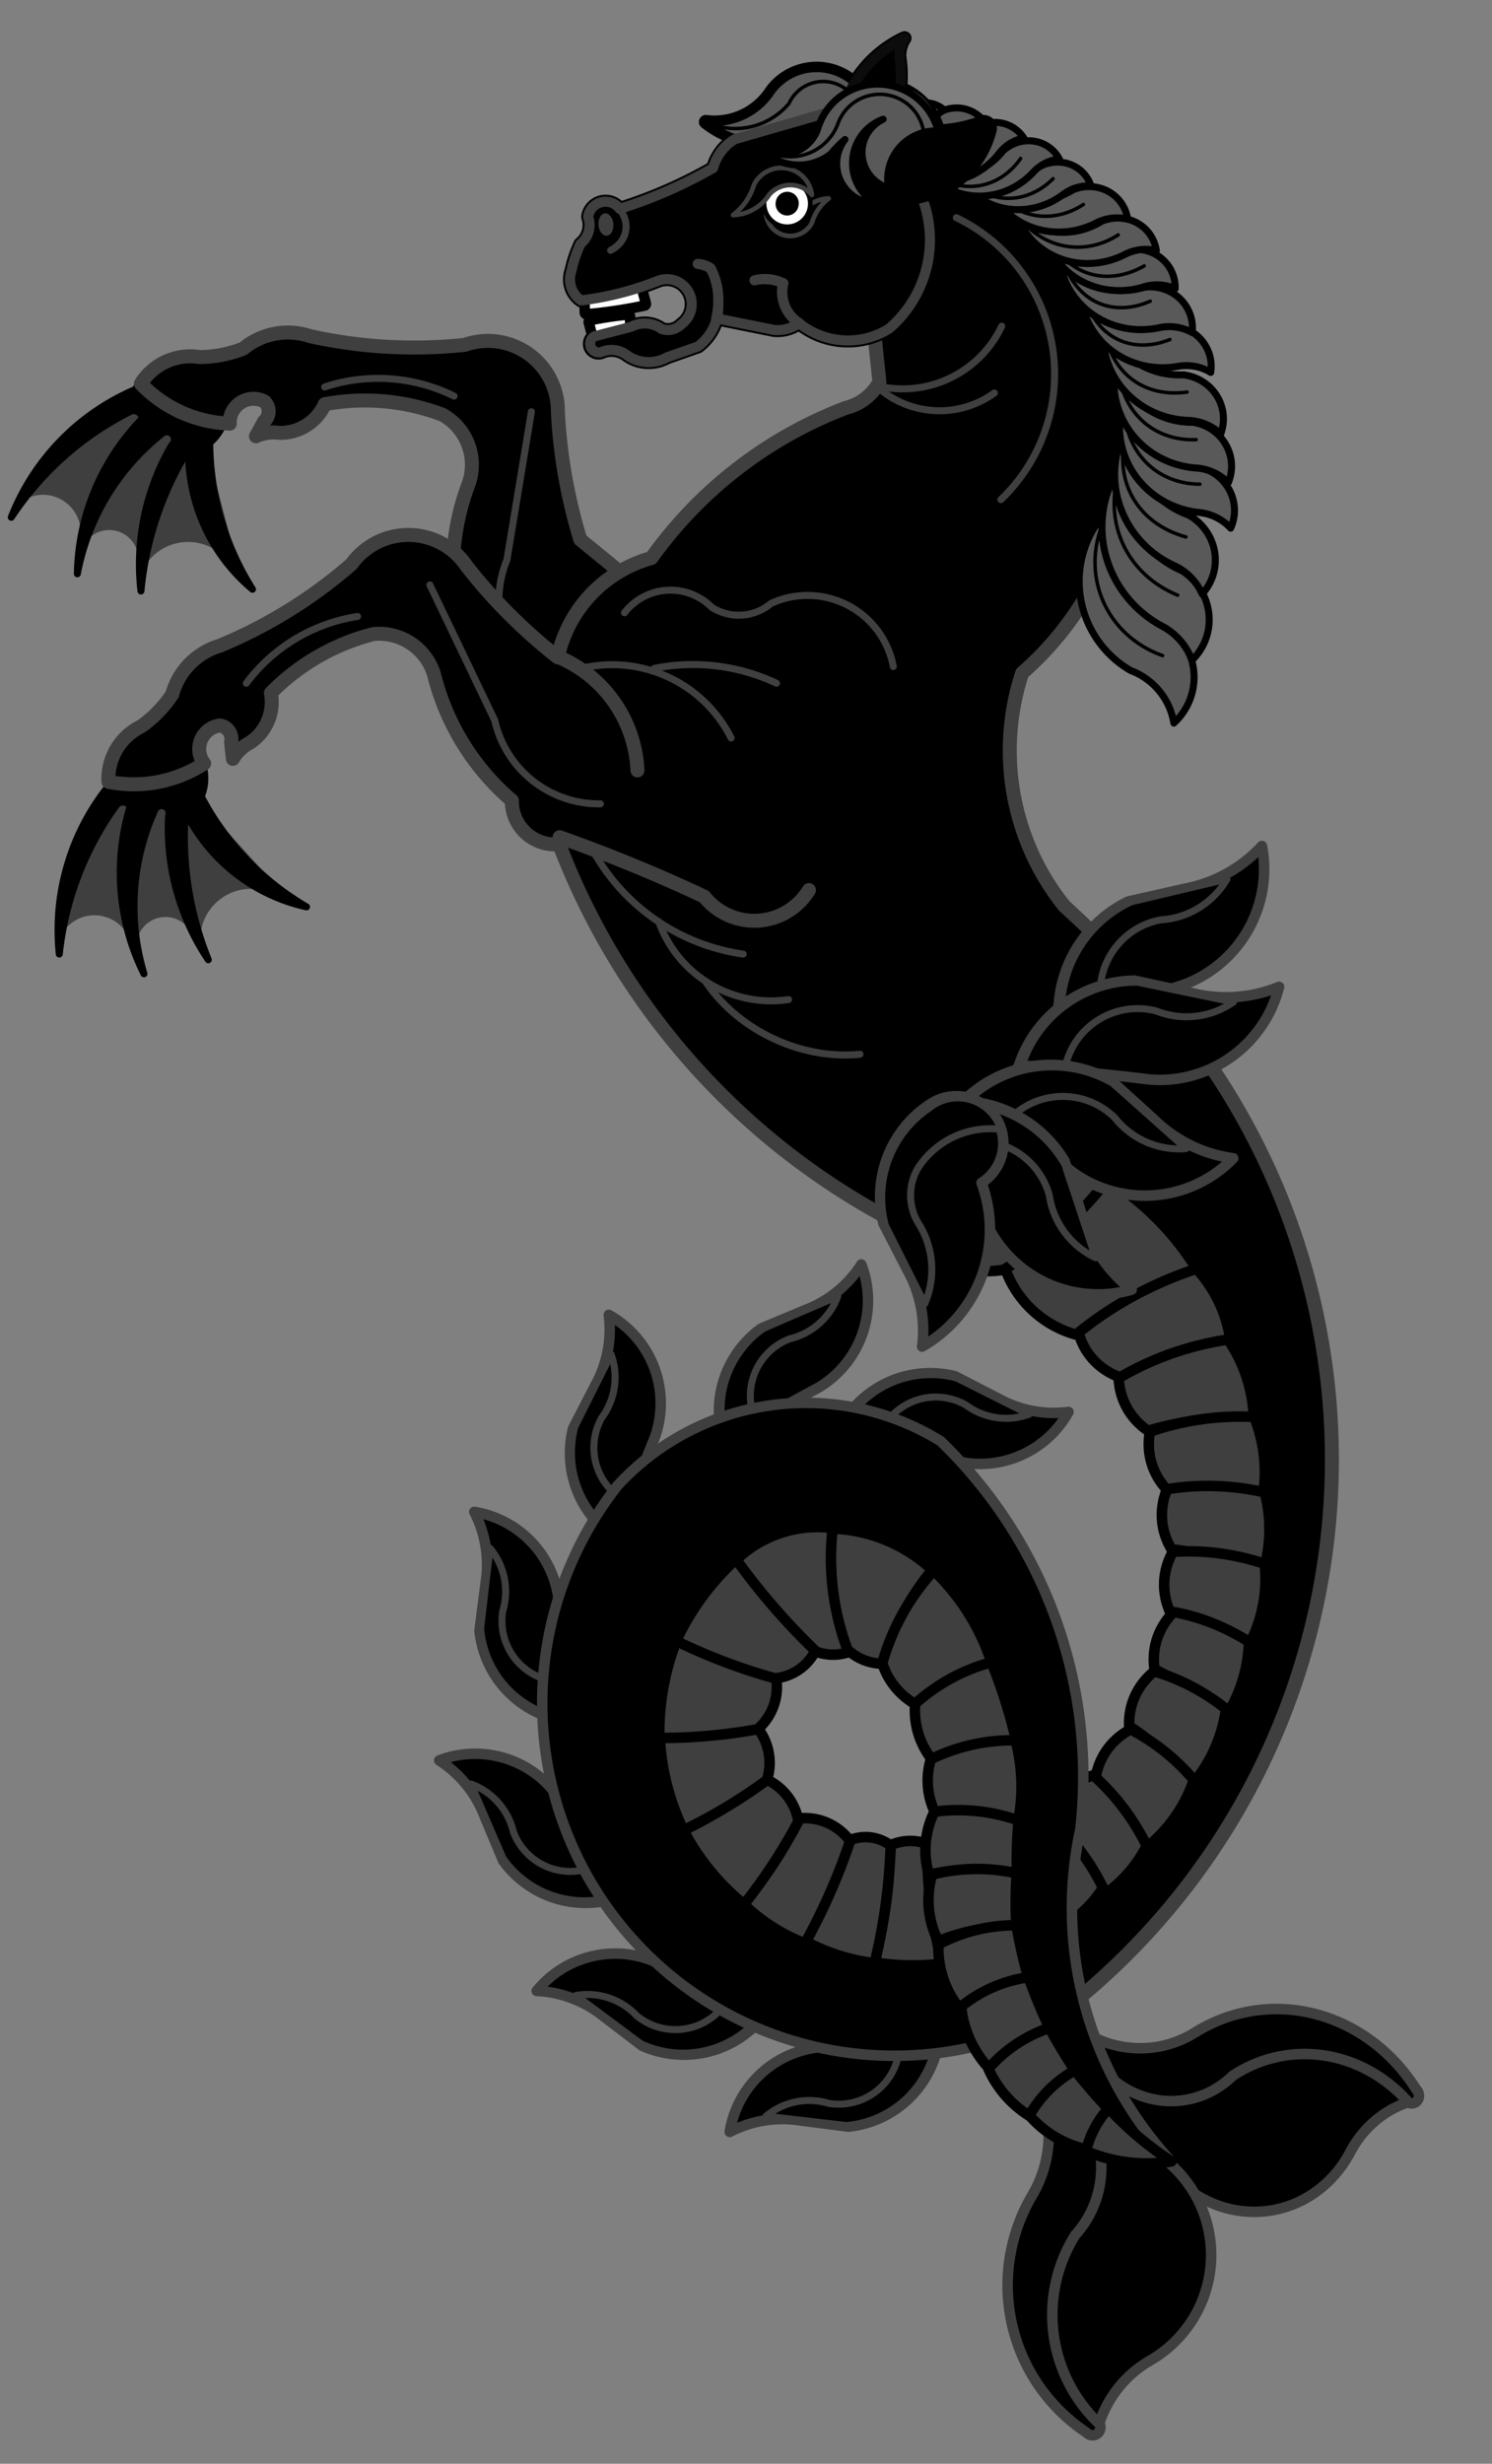 <?xml version="1.0" encoding="UTF-8" standalone="no"?>
<!DOCTYPE svg PUBLIC "-//W3C//DTD SVG 1.0//EN" "http://www.w3.org/TR/2001/REC-SVG-20010904/DTD/svg10.dtd">
<!-- Generated by Microsoft Visio 11.0, SVG Export, v1.0 Sea-Horse.svg Page-1 -->
<svg xmlns="http://www.w3.org/2000/svg" xmlns:xlink="http://www.w3.org/1999/xlink" xmlns:ev="http://www.w3.org/2001/xml-events"
		xmlns:v="http://schemas.microsoft.com/visio/2003/SVGExtensions/" width="4.446in" height="7.337in"
		viewBox="0 0 320.116 528.272" xml:space="preserve" color-interpolation-filters="sRGB" class="st20">
	<rect x="0" y="0" width="320.116" height="528.272" fill="#808080" stroke="none"/>
	<title>Sea-Horse</title>
	<v:documentProperties v:langID="1033" v:viewMarkup="false"/>

	<style type="text/css">
	<![CDATA[
		.st1 {fill:#3f3f3f;stroke:#3f3f3f;stroke-linecap:round;stroke-linejoin:round;stroke-width:1.5}
		.st2 {fill:#000000;stroke:#000000;stroke-linecap:round;stroke-linejoin:round;stroke-width:1.5}
		.st3 {fill:#000000;stroke:#3f3f3f;stroke-linecap:round;stroke-linejoin:round;stroke-width:3}
		.st4 {stroke:#3f3f3f;stroke-linecap:round;stroke-linejoin:round;stroke-width:1.5}
		.st5 {stroke:#3f3f3f;stroke-linecap:round;stroke-linejoin:round;stroke-width:3}
		.st6 {fill:#3f3f3f;stroke:#000000;stroke-linecap:round;stroke-linejoin:round;stroke-width:2.25}
		.st7 {fill:#000000;stroke:#3f3f3f;stroke-linecap:round;stroke-linejoin:round;stroke-width:2.25}
		.st8 {fill:#000000;stroke:#3f3f3f;stroke-linecap:round;stroke-linejoin:round;stroke-width:1.5}
		.st9 {fill:#595959;stroke:#000000;stroke-linecap:round;stroke-linejoin:round;stroke-width:1.5}
		.st10 {stroke:#000000;stroke-linecap:round;stroke-linejoin:round;stroke-width:0.75}
		.st11 {fill:#ffffff;stroke:#000000;stroke-linecap:round;stroke-linejoin:round;stroke-width:3}
		.st12 {fill:#000000;stroke:#0c0c0c;stroke-linecap:round;stroke-linejoin:round;stroke-width:2.16}
		.st13 {fill:#ffffff;stroke:#000000;stroke-linecap:round;stroke-linejoin:round;stroke-width:1.5}
		.st14 {fill:#000000;stroke:#3f3f3f;stroke-linecap:round;stroke-linejoin:round;stroke-width:2.16}
		.st15 {fill:#000000;stroke:#3f3f3f;stroke-linecap:round;stroke-linejoin:round;stroke-width:1}
		.st16 {fill:#ffffff;stroke:#000000;stroke-linecap:round;stroke-linejoin:round;stroke-width:1}
		.st17 {fill:#000000;stroke:none;stroke-linecap:round;stroke-linejoin:round;stroke-width:1}
		.st18 {fill:#3f3f3f;stroke:none;stroke-linecap:round;stroke-linejoin:round;stroke-width:2.16}
		.st19 {fill:#000000;stroke:#000000;stroke-linecap:butt;stroke-width:2.25}
		.st20 {fill:none;fill-rule:evenodd;font-size:12px;overflow:visible;stroke-linecap:square;stroke-miterlimit:3}
	]]>
	</style>

	<g v:mID="0" v:index="1" v:groupContext="foregroundPage">
		<title>Page-1</title>
		<v:pageProperties v:drawingScale="1" v:pageScale="1" v:drawingUnits="19" v:shadowOffsetX="9" v:shadowOffsetY="-9"/>
		<g id="group6-1" transform="translate(2.422,-6.093)" v:mID="6" v:groupContext="group">
			<title>Sea-Horse</title>
			<g id="group7-2" transform="translate(-93.437,595.73) rotate(-162.6)" v:mID="7" v:groupContext="group">
				<title>Sheet.7</title>
				<g id="shape8-3" v:mID="8" v:groupContext="shape" transform="translate(492.896,694.78) rotate(115)">
					<title>Sheet.8</title>
					<path d="M0 485.33 A8.867 8.867 0 0 1 2.23 501.13 A6.984 6.984 94.89 0 1 6.28 514.09 A11.626 11.626 71.52
								 0 1 20.06 528.27 L36.06 503.56 A14.014 14.014 -180 0 0 37.27 491.81 A71.665 71.665 -85.75 0
								 0 0 485.33 Z" class="st1"/>
				</g>
				<g id="shape9-5" v:mID="9" v:groupContext="shape" transform="translate(488.708,687.463) rotate(115)">
					<title>Sheet.9</title>
					<path d="M40.52 500.32 A10.093 10.093 -180 1 0 38.29 480.87 A49.395 49.395 -82.28 0 0 0 479.65 A66.349 66.349
								 92.16 0 1 34.24 483.3 A1.962 1.962 34.72 0 1 34.64 486.14 A48.726 48.726 -83.4 0 0 0.61 498.29
								 A50.184 50.184 0 0 1 34.84 491.4 A1.627 1.627 0 1 1 34.64 494.64 A50.539 50.539 -91.98 0 0
								 7.09 510.85 A69.972 69.972 88.03 0 1 36.46 497.89 A38.178 38.178 -93.27 0 0 23.5 528.27 A59.353
								 59.353 86.66 0 1 40.52 500.32 Z" class="st2"/>
				</g>
			</g>
			<g id="group10-7" transform="translate(147.654,678.672) rotate(170)" v:mID="10" v:groupContext="group">
				<title>Sheet.10</title>
				<g id="shape11-8" v:mID="11" v:groupContext="shape" transform="translate(492.896,694.78) rotate(115)">
					<title>Sheet.11</title>
					<path d="M0 485.33 A8.867 8.867 0 0 1 2.23 501.13 A6.984 6.984 94.89 0 1 6.28 514.09 A11.626 11.626 71.52
								 0 1 20.06 528.27 L36.06 503.56 A14.014 14.014 -180 0 0 37.27 491.81 A71.665 71.665 -85.75 0
								 0 0 485.33 Z" class="st1"/>
				</g>
				<g id="shape12-10" v:mID="12" v:groupContext="shape" transform="translate(488.708,687.463) rotate(115)">
					<title>Sheet.12</title>
					<path d="M40.52 500.32 A10.093 10.093 -180 1 0 38.29 480.87 A49.395 49.395 -82.28 0 0 0 479.65 A66.349 66.349
								 92.16 0 1 34.24 483.3 A1.962 1.962 34.72 0 1 34.64 486.14 A48.726 48.726 -83.4 0 0 0.61 498.29
								 A50.184 50.184 0 0 1 34.84 491.4 A1.627 1.627 0 1 1 34.64 494.64 A50.539 50.539 -91.98 0 0
								 7.09 510.85 A69.972 69.972 88.03 0 1 36.46 497.89 A38.178 38.178 -93.27 0 0 23.5 528.27 A59.353
								 59.353 86.66 0 1 40.52 500.32 Z" class="st2"/>
				</g>
			</g>
			<g id="group13-12" transform="translate(-41.363,-303.88) rotate(-10)" v:mID="13" v:groupContext="group">
				<title>Sheet.13</title>
				<g id="shape14-13" v:mID="14" v:groupContext="shape">
					<title>Sheet.14</title>
					<path d="M87.05 447.58 A114.047 114.047 0 0 1 87.05 419.88 A15.019 15.019 -180 0 0 69.89 402.16 A103.323 103.323
								 0 0 1 37.55 394.57 A15.033 15.033 -180 0 0 22.92 394.71 A26.071 26.071 0 0 1 13.36 394.85 A12.506
								 12.506 -86.69 0 0 0 398.29 A27.724 27.724 -180 0 0 17.3 410.04 A5.085 5.085 0 0 1 25.45 406.66
								 A2.918 2.918 0 0 1 24.61 410.88 L22.36 413.69 A9 9 0 0 1 27.42 413.83 A10.433 10.433
								 -180 0 0 38.11 409.47 A47.156 47.156 0 0 1 62.58 416.08 A12.298 12.298 0 0 1 65.67 431.41 A52.064
								 52.064 -180 0 0 58.36 462.35 A9.243 9.243 -180 0 0 58.92 476.13 A787.524 787.524 -180 0 0 72.84
								 504.84 A26.448 26.448 -180 1 0 117 482.34 L87.05 447.58 Z" class="st3"/>
				</g>
				<g id="group15-15" transform="translate(566.991,405.458) rotate(90)" v:mID="15" v:groupContext="group">
					<title>Sheet.15</title>
					<g id="shape16-16" v:mID="16" v:groupContext="shape" transform="translate(13.314,-28.512)">
						<title>Sheet.16</title>
						<path d="M0 514.03 L30.37 524.72 A22.943 22.943 -180 0 0 59.06 521.35" class="st4"/>
					</g>
					<g id="shape17-19" v:mID="17" v:groupContext="shape" transform="translate(516.972,628.734) rotate(104.036)">
						<title>Sheet.17</title>
						<path d="M0 525.54 A36.77 36.77 -180 0 0 27.83 525.54" class="st4"/>
					</g>
				</g>
			</g>
			<g id="shape18-22" v:mID="18" v:groupContext="shape" transform="translate(20.83,-86.667)">
				<title>Sheet.18</title>
				<path d="M228.93 311.15 A334.186 334.186 -0 0 0 205.08 287 A53.311 53.311 135 0 1 196.06 237.07 A67.217 67.217
							 -135 0 0 206.8 147.58 A51.07 51.07 -135 0 0 160.26 125.7 L165.43 174.63 A11.089 11.089 135 0 1
							 158.27 180.2 A91.1 91.1 -45 0 0 116.51 212.41 A28.294 28.294 -45 0 0 96.42 233.69 A114.047 114.047
							 135 0 1 76.83 214.1 A15.019 15.019 -45 0 0 52.17 213.71 A103.323 103.323 135 0 1 23.93 231.21 A15.033
							 15.033 -45 0 0 13.69 241.65 A26.071 26.071 135 0 1 7.03 248.51 A12.506 12.506 -130.2 0 0 0.02 260.39
							 A27.724 27.724 -135 0 0 20.55 256.46 A5.085 5.085 45 0 1 23.93 248.31 A2.918 2.918 45 0 1
							 26.32 251.89 L26.72 255.47 A9 9 45 0 1 30.39 251.99 A10.433 10.433 -135 0 0 34.87 241.35
							 A47.156 47.156 45 0 1 56.84 228.72 A12.298 12.298 45 0 1 69.87 237.37 A52.064 52.064 -135 0 0
							 86.58 264.42 A9.243 9.243 -135 0 0 96.72 273.77 A152.829 152.829 -97.92 0 0 194.95 365.47 A69.239
							 69.239 104.87 0 1 193.54 488.55 A19.871 19.871 -90.85 1 0 200.29 527.36 A149.977 149.977 -92.87 0
							 0 228.93 311.15 Z" class="st3"/>
			</g>
			<g id="group19-24" transform="translate(423.708,-221.216) rotate(45)" v:mID="19" v:groupContext="group">
				<title>Sheet.19</title>
				<g id="shape20-25" v:mID="20" v:groupContext="shape" transform="translate(348.216,-77.273) rotate(36.027)">
					<title>Sheet.20</title>
					<path d="M-0 528.27 A37.207 37.207 0 0 1 61.21 528.27" class="st4"/>
				</g>
				<g id="shape21-28" v:mID="21" v:groupContext="shape" transform="translate(50.72,-140.625)">
					<title>Sheet.21</title>
					<path d="M10.12 500.15 A23.537 23.537 0 0 1 -0 528.27 A20.04 20.04 -180 0 0 19.13 511.4" class="st4"/>
				</g>
				<g id="shape22-31" v:mID="22" v:groupContext="shape" transform="translate(46.962,-68.062)">
					<title>Sheet.22</title>
					<path d="M0.1 528.27 A12.473 12.473 0 0 1 12.48 514.21 A10.745 10.745 -180 0 0 20.91 504.65 A18.719 18.719
								 0 0 1 49.04 495.65" class="st4"/>
				</g>
				<g id="shape23-34" v:mID="23" v:groupContext="shape" transform="translate(405.383,861.941) rotate(141.911)">
					<title>Sheet.23</title>
					<path d="M0 526.15 A42.169 42.169 -180 0 0 26.44 526.15" class="st4"/>
				</g>
				<g id="shape24-37" v:mID="24" v:groupContext="shape" transform="translate(268.999,950.273) rotate(159.027)">
					<title>Sheet.24</title>
					<path d="M0 521.82 A28.551 28.551 -180 0 0 36.14 521.82" class="st4"/>
				</g>
				<g id="shape25-40" v:mID="25" v:groupContext="shape" transform="translate(13.314,-28.512)">
					<title>Sheet.25</title>
					<path d="M0 514.03 L30.37 524.72 A22.943 22.943 -180 0 0 59.06 521.35" class="st4"/>
				</g>
				<g id="shape26-43" v:mID="26" v:groupContext="shape" transform="translate(516.972,628.734) rotate(104.036)">
					<title>Sheet.26</title>
					<path d="M0 525.54 A36.77 36.77 -180 0 0 27.83 525.54" class="st4"/>
				</g>
				<g id="shape27-46" v:mID="27" v:groupContext="shape" transform="translate(-20.657,-12.996) rotate(-10.981)">
					<title>Sheet.27</title>
					<path d="M0 523.86 A43.952 43.952 -180 0 0 38.39 523.86" class="st4"/>
				</g>
				<g id="shape28-49" v:mID="28" v:groupContext="shape" transform="translate(-27.62,-5.023) rotate(-14.036)">
					<title>Sheet.28</title>
					<path d="M0 522.46 A25.57 25.57 -180 0 0 32.47 522.46" class="st4"/>
				</g>
				<g id="shape29-52" v:mID="29" v:groupContext="shape" transform="translate(-61.153,11.023) rotate(-19.683)">
					<title>Sheet.29</title>
					<path d="M0 523.36 A30.437 24.231 -180 0 0 36.74 523.36" class="st4"/>
				</g>
				<g id="shape30-55" v:mID="30" v:groupContext="shape" transform="translate(132.666,-43.592) rotate(9.728)">
					<title>Sheet.30</title>
					<path d="M-0 528.27 A27.826 27.826 0 0 1 29.96 528.27" class="st5"/>
				</g>
				<g id="shape31-58" v:mID="31" v:groupContext="shape" transform="translate(71.251,-24.188)">
					<title>Sheet.31</title>
					<path d="M-0 528.27 A338.598 338.598 0 0 1 30.94 515.33 A13.725 13.725 -180 0 0 45.84 498.46" class="st5"/>
				</g>
			</g>
			<g id="group32-61" transform="translate(193.304,-107.549)" v:mID="32" v:groupContext="group">
				<title>Sheet.32</title>
				<g id="shape33-62" v:mID="33" v:groupContext="shape" transform="translate(449.915,80.13) rotate(55)">
					<title>Sheet.33</title>
					<path d="M1.33 498.14 A45.748 44.411 -96.81 0 0 3.67 527.47 A23.822 23.125 -105.15 0 0 23.76 523.29 A67.314
								 65.346 -74.98 0 0 27.22 493.84 A64.205 62.261 -92.17 0 0 1.33 498.14 Z" class="st6"/>
				</g>
				<g id="shape34-64" v:mID="34" v:groupContext="shape" transform="translate(-68.272,-107.077) rotate(-11.6)">
					<title>Sheet.34</title>
					<path d="M-0 517.02 A24.09 18.035 -24.09 0 0 6.88 528.27 A60.279 45.129 169.21 0 1 31.55 525.58 A50.398
								 37.732 -9.93 0 0 27.55 508.69 A62.446 46.752 -6.59 0 0 -0 517.02 Z" class="st6"/>
				</g>
				<g id="shape35-66" v:mID="35" v:groupContext="shape" transform="translate(45.186,-107.867) rotate(0.1)">
					<title>Sheet.35</title>
					<path d="M0 517.02 A22.564 17.712 -31.73 0 0 6.33 528.27 A55.673 44.946 164.98 0 1 29.02 525.58 A47.84 38.669
								 -19.81 0 0 23.45 508.69 A53.669 43.547 -10.61 0 0 -0 517.02 Z" class="st6"/>
				</g>
				<g id="shape36-68" v:mID="36" v:groupContext="shape" transform="translate(167.288,-83.131) rotate(13)">
					<title>Sheet.36</title>
					<path d="M0 517.02 A22.564 17.712 -31.73 0 0 6.33 528.27 A50.169 40.502 165.53 0 1 26.8 526.05 A48.631 39.309
								 -19.93 0 0 21.1 508.89 A48.771 39.573 -12.14 0 0 0 517.02 Z" class="st6"/>
				</g>
				<g id="shape37-70" v:mID="37" v:groupContext="shape" transform="translate(273.156,-35.612) rotate(25)">
					<title>Sheet.37</title>
					<path d="M-0 517.02 A22.564 17.712 -31.73 0 0 6.33 528.27 A49.21 39.728 162.58 0 1 26.27 525.06 A47.686
								 38.545 -24.76 0 0 19.29 508.76 A45.246 36.713 -14.24 0 0 0 517.02 Z" class="st6"/>
				</g>
				<g id="shape38-72" v:mID="38" v:groupContext="shape" transform="translate(329.887,7.922) rotate(32)">
					<title>Sheet.38</title>
					<path d="M-0 517.02 A22.564 17.712 -31.73 0 0 6.33 528.27 A44.901 36.249 160.59 0 1 24.41 524.71 A46.149
								 37.303 -23.19 0 0 18.09 508.76 A42.881 34.794 -15.6 0 0 0 517.02 Z" class="st6"/>
				</g>
				<g id="shape39-74" v:mID="39" v:groupContext="shape" transform="translate(440.317,113.335) rotate(48)">
					<title>Sheet.39</title>
					<path d="M0 517.02 A22.564 17.712 -31.73 0 0 6.33 528.27 A44.901 36.249 160.59 0 1 24.41 524.71 A47.783
								 38.623 -31.41 0 0 15.57 509.3 A37.473 30.405 -17.43 0 0 0 517.02 Z" class="st6"/>
				</g>
				<g id="shape40-76" v:mID="40" v:groupContext="shape" transform="translate(470.201,168.11) rotate(54)">
					<title>Sheet.40</title>
					<path d="M-0 517.02 A22.564 17.712 -31.73 0 0 6.33 528.27 A44.901 36.249 160.59 0 1 24.41 524.71 A47.783
								 38.623 -31.41 0 0 15.57 509.3 A37.473 30.405 -17.43 0 0 0 517.02 Z" class="st6"/>
				</g>
				<g id="shape41-78" v:mID="41" v:groupContext="shape" transform="translate(515.42,265.937) rotate(65)">
					<title>Sheet.41</title>
					<path d="M0 517.02 A22.564 17.712 -31.73 0 0 6.33 528.27 A44.901 36.249 160.59 0 1 24.41 524.71 A47.783
								 38.623 -31.41 0 0 15.57 509.3 A37.473 30.405 -17.43 0 0 0 517.02 Z" class="st6"/>
				</g>
				<g id="shape42-80" v:mID="42" v:groupContext="shape" transform="translate(538.23,360.474) rotate(75)">
					<title>Sheet.42</title>
					<path d="M0 517.02 A22.564 17.712 -31.73 0 0 6.33 528.27 A49.4 39.881 158.9 0 1 26.09 523.77 A43.88 35.468
								 -32.97 0 0 17.6 509.84 A40.98 33.251 -13.24 0 0 0 517.02 Z" class="st6"/>
				</g>
				<g id="shape43-82" v:mID="43" v:groupContext="shape" transform="translate(528.854,369.474) rotate(75)">
					<title>Sheet.43</title>
					<path d="M0 517.02 A22.564 17.712 -31.73 0 0 6.33 528.27 A44.983 36.316 156.56 0 1 24.14 523.44 A40.59 32.809
								 -27.3 0 0 17.6 509.84 A40.98 33.251 -13.24 0 0 0 517.02 Z" class="st6"/>
				</g>
				<g id="shape44-84" v:mID="44" v:groupContext="shape" transform="translate(263.561,-77.404) rotate(30)">
					<title>Sheet.44</title>
					<path d="M8.32 493.33 A54.571 52.976 -78.9 0 0 0.2 527.47 A23.822 23.125 -105.15 0 0 20.3 523.29 A70.886
								 68.814 -63.1 0 0 30.24 493.68 A53.652 52.027 -81.79 0 0 8.32 493.33 Z" class="st6"/>
				</g>
			</g>
			<g id="group45-86" transform="translate(609.524,239.85) rotate(85)" v:mID="45" v:groupContext="group">
				<title>Sheet.45</title>
				<g id="group46-87" v:mID="46" v:groupContext="group">
					<title>Sheet.46</title>
					<g id="group47-88" transform="translate(-242.083,11.657) rotate(-30)" v:mID="47" v:groupContext="group">
						<title>Sheet.47</title>
						<g id="shape48-89" v:mID="48" v:groupContext="shape" transform="translate(511.365,618.998) rotate(105)">
							<title>Sheet.48</title>
							<path d="M40.76 502.67 A21.855 21.855 178.52 0 1 24.91 522.73 L14.59 523.22 A24.705 24.705 -176.96
										 0 0 0 528.27 A21.722 21.722 15.93 0 1 17.87 506.57 A372.582 372.582 -3.82 0 0 40.76 502.67
										 Z" class="st7"/>
						</g>
						<g id="shape49-91" v:mID="49" v:groupContext="shape" transform="translate(514.049,627.061) rotate(105)">
							<title>Sheet.49</title>
							<path d="M-0 528.27 A14.51 14.51 0 0 1 12.76 523.23 A13.069 13.069 -180 0 0 25.7 509.8 A305.066
										 305.066 0 0 1 33.09 508.12 A21.3 21.3 0 0 1 17.3 527.26 L0 528.27 Z" class="st8"/>
						</g>
					</g>
					<g id="group50-93" transform="translate(-447.528,319.778) rotate(-70)" v:mID="50" v:groupContext="group">
						<title>Sheet.50</title>
						<g id="shape51-94" v:mID="51" v:groupContext="shape" transform="translate(511.365,618.998) rotate(105)">
							<title>Sheet.51</title>
							<path d="M40.76 502.67 A21.855 21.855 179.37 0 1 24.91 522.73 L14.59 523.22 A24.705 24.705 -178.69
										 0 0 0 528.27 A21.722 21.722 7.46 0 1 17.87 506.57 A372.582 372.582 -1.64 0 0 40.76 502.67
										 Z" class="st7"/>
						</g>
						<g id="shape52-96" v:mID="52" v:groupContext="shape" transform="translate(514.049,627.061) rotate(105)">
							<title>Sheet.52</title>
							<path d="M0 528.27 A14.51 14.51 0 0 1 12.76 523.23 A13.069 13.069 -180 0 0 25.7 509.8 A305.066
										 305.066 0 0 1 33.09 508.12 A21.3 21.3 0 0 1 17.3 527.26 L0 528.27 Z" class="st8"/>
						</g>
					</g>
					<g id="group53-98" transform="translate(-436.668,517.228) rotate(-90)" v:mID="53" v:groupContext="group">
						<title>Sheet.53</title>
						<g id="shape54-99" v:mID="54" v:groupContext="shape" transform="translate(511.365,618.998) rotate(105)">
							<title>Sheet.54</title>
							<path d="M40.76 502.67 A21.855 21.855 179.51 0 1 24.91 522.73 L14.59 523.22 A24.705 24.705 -178.98
										 0 0 0 528.27 A21.722 21.722 5.85 0 1 17.87 506.57 A372.582 372.582 -1.28 0 0 40.76 502.67
										 Z" class="st7"/>
						</g>
						<g id="shape55-101" v:mID="55" v:groupContext="shape" transform="translate(514.049,627.061) rotate(105)">
							<title>Sheet.55</title>
							<path d="M-0 528.27 A14.51 14.51 0 0 1 12.76 523.23 A13.069 13.069 -180 0 0 25.7 509.8 A305.066
										 305.066 0 0 1 33.09 508.12 A21.3 21.3 0 0 1 17.3 527.26 L0 528.27 Z" class="st8"/>
						</g>
					</g>
					<g id="group56-103" transform="translate(-319.083,770.355) rotate(-120)" v:mID="56" v:groupContext="group">
						<title>Sheet.56</title>
						<g id="shape57-104" v:mID="57" v:groupContext="shape" transform="translate(511.365,618.998) rotate(105)">
							<title>Sheet.57</title>
							<path d="M40.76 502.67 A21.855 21.855 179.26 0 1 24.91 522.73 L14.59 523.22 A24.705 24.705 -178.48
										 0 0 0 528.27 A21.722 21.722 8.63 0 1 17.87 506.57 A372.582 372.582 -1.92 0 0 40.76 502.67
										 Z" class="st7"/>
						</g>
						<g id="shape58-106" v:mID="58" v:groupContext="shape" transform="translate(514.049,627.061) rotate(105)">
							<title>Sheet.58</title>
							<path d="M0 528.27 A14.51 14.51 0 0 1 12.76 523.23 A13.069 13.069 -180 0 0 25.7 509.8 A305.066
										 305.066 0 0 1 33.09 508.12 A21.3 21.3 0 0 1 17.3 527.26 L0 528.27 Z" class="st8"/>
						</g>
					</g>
					<g id="group59-108" transform="translate(-91.091,929.944) rotate(-150)" v:mID="59" v:groupContext="group">
						<title>Sheet.59</title>
						<g id="shape60-109" v:mID="60" v:groupContext="shape" transform="translate(511.365,618.998) rotate(105)">
							<title>Sheet.60</title>
							<path d="M40.76 502.67 A21.855 21.855 178.52 0 1 24.91 522.73 L14.59 523.22 A24.705 24.705 -176.96
										 0 0 0 528.27 A21.722 21.722 15.93 0 1 17.87 506.57 A372.582 372.582 -3.82 0 0 40.76 502.67
										 Z" class="st7"/>
						</g>
						<g id="shape61-111" v:mID="61" v:groupContext="shape" transform="translate(514.049,627.061) rotate(105)">
							<title>Sheet.61</title>
							<path d="M-0 528.27 A14.51 14.51 0 0 1 12.76 523.23 A13.069 13.069 -180 0 0 25.7 509.8 A305.066
										 305.066 0 0 1 33.09 508.12 A21.3 21.3 0 0 1 17.3 527.26 L0 528.27 Z" class="st8"/>
						</g>
					</g>
					<g id="group62-113" transform="translate(183.916,955.389) rotate(180)" v:mID="62" v:groupContext="group">
						<title>Sheet.62</title>
						<g id="shape63-114" v:mID="63" v:groupContext="shape" transform="translate(511.365,618.998) rotate(105)">
							<title>Sheet.63</title>
							<path d="M40.76 502.67 A21.855 21.855 178.52 0 1 24.91 522.73 L14.59 523.22 A24.705 24.705 -176.96
										 0 0 0 528.27 A21.722 21.722 15.93 0 1 17.87 506.57 A372.582 372.582 -3.82 0 0 40.76 502.67
										 Z" class="st7"/>
						</g>
						<g id="shape64-116" v:mID="64" v:groupContext="shape" transform="translate(514.049,627.061) rotate(105)">
							<title>Sheet.64</title>
							<path d="M-0 528.27 A14.51 14.51 0 0 1 12.76 523.23 A13.069 13.069 -180 0 0 25.7 509.8 A305.066
										 305.066 0 0 1 33.09 508.12 A21.3 21.3 0 0 1 17.3 527.26 L0 528.27 Z" class="st8"/>
						</g>
					</g>
					<g id="group65-118" transform="translate(199.292,-66.319) rotate(20)" v:mID="65" v:groupContext="group">
						<title>Sheet.65</title>
						<g id="shape66-119" v:mID="66" v:groupContext="shape" transform="translate(511.365,618.998) rotate(105)">
							<title>Sheet.66</title>
							<path d="M40.76 502.67 A21.855 21.855 178.52 0 1 24.91 522.73 L14.59 523.22 A24.705 24.705 -176.96
										 0 0 0 528.27 A21.722 21.722 15.93 0 1 17.87 506.57 A372.582 372.582 -3.82 0 0 40.76 502.67
										 Z" class="st7"/>
						</g>
						<g id="shape67-121" v:mID="67" v:groupContext="shape" transform="translate(514.049,627.061) rotate(105)">
							<title>Sheet.67</title>
							<path d="M0 528.27 A14.51 14.51 0 0 1 12.76 523.23 A13.069 13.069 -180 0 0 25.7 509.8 A305.066
										 305.066 0 0 1 33.09 508.12 A21.3 21.3 0 0 1 17.3 527.26 L0 528.27 Z" class="st8"/>
						</g>
					</g>
				</g>
				<g id="group68-123" transform="translate(209.53,-112.142) rotate(-5) scale(-1,1)" v:mID="68" v:groupContext="group">
					<title>Whale Embowed.71</title>
					<g id="group69-124" transform="translate(40.853,-25.379)" v:mID="69" v:groupContext="group">
						<title>Sheet.69</title>
						<g id="shape70-125" v:mID="70" v:groupContext="shape" transform="translate(-1.19904E-014,-3.883)">
							<title>Sheet.70</title>
							<path d="M14.13 519.73 A26.102 24.221 -180 0 1 9.38 479.61 A24.075 22.34 -180 0 0 17.89 464.33 A30.258
										 28.078 0 0 1 37.14 493.33 A49.576 46.003 -180 0 0 36.72 528.27 A121.255 112.517 0 0 1
										 14.13 519.73 Z" class="st7"/>
						</g>
						<g id="shape71-127" v:mID="71" v:groupContext="shape" transform="translate(17.335,0)">
							<title>Sheet.71</title>
							<path d="M28.01 528.27 A21.58 20.024 0 0 1 12.53 497.73 A32.203 29.882 -180 0 0 0.26 461.49 A1.704
										 1.581 0 0 1 2.77 459.42 A37.941 35.207 0 0 1 23.13 503.94 A25.656 23.807 -180 0 0 28.01
										 528.27 Z" class="st7"/>
						</g>
					</g>
					<g id="group72-129" transform="translate(-432.742,652.913) rotate(70) scale(1,-1)" v:mID="72"
							v:groupContext="group">
						<title>Sheet.72</title>
						<g id="shape73-130" v:mID="73" v:groupContext="shape" transform="translate(-1.19904E-014,-4.184)">
							<title>Sheet.73</title>
							<path d="M14.13 519.07 A26.102 26.102 178.26 0 1 9.38 475.83 A24.075 24.075 -180 0 0 17.89 459.37
										 A30.258 30.258 0 0 1 37.14 490.61 A49.576 49.576 -180 0 0 36.72 528.27 A121.255 121.255
										 0 0 1 14.13 519.07 Z" class="st7"/>
						</g>
						<g id="shape74-132" v:mID="74" v:groupContext="shape" transform="translate(17.335,0)">
							<title>Sheet.74</title>
							<path d="M28.01 528.27 A21.58 21.58 80.62 0 1 12.53 495.35 A32.203 32.203 -90.9 0 0 0.26 456.3
										 A1.704 1.704 0 0 1 2.77 454.07 A37.941 37.941 0 0 1 23.13 502.05 A25.656 25.656 -180
										 0 0 28.01 528.27 Z" class="st7"/>
						</g>
					</g>
				</g>
				<g id="group75-134" transform="translate(28.322,-22.805)" v:mID="75" v:groupContext="group">
					<title>Sheet.75</title>
					<g id="shape76-135" v:mID="76" v:groupContext="shape">
						<title>Sheet.76</title>
						<path d="M168.5 402.54 A79.895 79.895 119.28 0 1 96.45 415.33 A99.985 99.985 -180 0 0 10.88 437.95 A54.968
									 54.968 -180 0 0 14.32 507.79 A75.554 75.554 -86.84 0 0 140.71 441.15 A105.033 105.033 0 0
									 1 96.45 448.77 A25.772 25.772 0 0 1 69.4 482.21 A16.906 16.906 174.11 0 1 59.81 451.72 A38.425
									 38.425 179.12 0 1 97.44 448.77 A106.591 106.591 -180 0 0 150.06 436.97 A42.481 42.481 -175.61
									 0 0 168.5 402.54 Z" class="st7"/>
					</g>
					<g id="group77-137" transform="translate(26.849,-24.666)" v:mID="77" v:groupContext="group">
						<title>Sheet.77</title>
						<g id="shape78-138" v:mID="78" v:groupContext="shape" transform="translate(129.726,-83.483)">
							<title>Sheet.78</title>
							<path d="M0 522.62 A9.931 9.931 -180 0 0 8.67 528.27 A33.127 33.127 -180 0 0 12.48 510.2 A71.597
										 71.597 0 0 1 0 522.62 Z" class="st6"/>
						</g>
						<g id="shape79-140" v:mID="79" v:groupContext="shape" transform="translate(68.835,-41.557)">
							<title>Sheet.79</title>
							<path d="M1.01 514.5 A10.464 10.464 -92.49 0 0 0.65 522.62 A85.286 85.286 89.6 0 1 25.24 528.27 A50.898
										 50.898 -180 0 0 26.83 513.52 A88.195 88.195 90.13 0 1 1.01 514.5 Z" class="st6"/>
						</g>
						<g id="shape80-142" v:mID="80" v:groupContext="shape" transform="translate(244.841,-2.867) rotate(20)">
							<title>Sheet.80</title>
							<path d="M0.65 514.5 A8.976 8.976 -45 0 0 1.88 523.35 A79.472 79.472 0 0 1 24.87 528.27 A41.881
										 41.881 -173.31 0 0 25.92 511.31 A123.079 123.079 -135 0 0 0.65 514.5 Z" class="st6"/>
						</g>
						<g id="shape81-144" v:mID="81" v:groupContext="shape" transform="translate(362.34,66.964) rotate(35)">
							<title>Sheet.81</title>
							<path d="M1 515.02 A12.102 12.102 -89.07 0 0 2.34 527 A73.666 73.666 0 0 1 24.09 528.27 A39.087
										 39.087 -180 0 0 24.86 512.43 A130.918 130.918 -108.53 0 0 1 515.02 Z" class="st6"/>
						</g>
						<g id="shape82-146" v:mID="82" v:groupContext="shape" transform="translate(517.979,256.831) rotate(62)">
							<title>Sheet.82</title>
							<path d="M1 516.3 A12.102 12.102 -89.07 0 0 2.34 528.27 A68.915 68.915 86.74 0 1 22.72 528.11 A50.587
										 50.587 -87.31 0 0 20.49 507.71 A116.173 116.173 -135 0 0 1 516.3 Z" class="st6"/>
						</g>
						<g id="shape83-148" v:mID="83" v:groupContext="shape" transform="translate(569.443,498.754) rotate(89.3)">
							<title>Sheet.83</title>
							<path d="M1 516.3 A12.102 12.102 -89.81 0 0 2.34 528.27 A69.659 69.659 90.11 0 1 22.94 528.13 A51.701
										 51.701 -89 0 0 19.88 507.37 A113.916 113.916 -93.8 0 0 1 516.3 Z" class="st6"/>
						</g>
						<g id="shape84-150" v:mID="84" v:groupContext="shape" transform="translate(507.515,729.467) rotate(115.7)">
							<title>Sheet.84</title>
							<path d="M1.43 515.76 A12.007 12.007 -86.08 0 0 1.76 527.71 A76.575 76.575 91.48 0 1 24.41 528.27
										 A54.393 54.393 -90.46 0 0 20.5 506.55 A115.554 115.554 -93.59 0 0 1.43 515.76 Z"
									class="st6"/>
						</g>
						<g id="shape85-152" v:mID="85" v:groupContext="shape" transform="translate(364.143,896.259) rotate(140.1)">
							<title>Sheet.85</title>
							<path d="M2.5 515.42 A10.844 10.844 -76.23 0 0 0.66 526.05 A87.451 87.451 94.87 0 1 26.43 528.27
										 A55.315 55.315 -88 0 0 23.14 506.07 A123.631 123.631 -91.39 0 0 2.5 515.42 Z"
									class="st6"/>
						</g>
						<g id="shape86-154" v:mID="86" v:groupContext="shape" transform="translate(118.405,1002.27) rotate(170)">
							<title>Sheet.86</title>
							<path d="M1.9 517.35 A10.482 10.482 -77.59 0 0 0.09 524.77 A64.108 64.108 94.85 0 1 26.32 528.27
										 A25.199 25.199 -81.08 0 0 25.4 505.89 A142.653 142.653 -92.63 0 0 1.9 517.35 Z"
									class="st6"/>
						</g>
						<g id="shape87-156" v:mID="87" v:groupContext="shape" transform="translate(-182.417,958.776) rotate(-156)">
							<title>Sheet.87</title>
							<path d="M0.97 516.65 A11.216 11.216 -86.56 0 0 0.59 524.82 A55.078 55.078 95.59 0 1 23.06 528.27 A33.072
										 33.072 -74.39 0 0 24.47 505.19 A56.03 56.03 -92.61 0 0 0.97 516.65 Z" class="st6"/>
						</g>
						<g id="shape88-158" v:mID="88" v:groupContext="shape"
								transform="translate(-405.885,750.735) rotate(-121.8)">
							<title>Sheet.88</title>
							<path d="M0.87 513.86 A15.441 15.441 -93.17 0 0 1.27 525.11 A44.976 44.976 95.79 0 1 19.56 528.27
										 A47.824 47.824 -76.38 0 0 21.6 504.58 A48.684 48.684 -90.49 0 0 0.87 513.86 Z"
									class="st6"/>
						</g>
						<g id="shape89-160" v:mID="89" v:groupContext="shape" transform="translate(-467.291,563.362) rotate(-100)">
							<title>Sheet.89</title>
							<path d="M1.01 514.96 A16.957 16.957 -93.66 0 0 1.33 527.31 A45.026 45.026 87.44 0 1 19.89 528.27
										 A109.208 109.208 -76.46 0 0 19.11 510.59 A39.893 39.893 -77.76 0 0 1.01 514.96 Z"
									class="st6"/>
						</g>
						<g id="shape90-162" v:mID="90" v:groupContext="shape" transform="translate(-460.397,417.401) rotate(-84)">
							<title>Sheet.90</title>
							<path d="M0.6 514.96 A15.741 15.741 -97.41 0 0 1.7 526.37 A43.316 43.316 91.25 0 1 19.48 528.27 A38.483
										 38.483 -78.46 0 0 18.69 510.59 A39.893 39.893 -79.34 0 0 0.6 514.96 Z" class="st6"/>
						</g>
						<g id="shape91-164" v:mID="91" v:groupContext="shape" transform="translate(-444.351,384.517) rotate(-80.2)">
							<title>Sheet.91</title>
							<path d="M1.29 514.73 A18.583 18.583 -91.79 0 0 1.26 528.27 A45.721 45.721 80.32 0 1 20.05 526.52
										 A99.96 99.96 110.61 0 1 19.45 515.09 A38.916 38.916 -50.41 0 0 1.29 514.73 Z"
									class="st6"/>
						</g>
						<g id="shape92-166" v:mID="92" v:groupContext="shape" transform="translate(-436.829,446.598) rotate(-87)">
							<title>Sheet.92</title>
							<path d="M0.97 513.96 A19.666 19.666 -95.13 0 0 1.79 528.27 A41.294 41.294 77.17 0 1 18.65 525.79
										 A100.157 100.157 116.36 0 1 19.12 514.32 A38.916 38.916 -51.92 0 0 0.97 513.96 Z"
									class="st6"/>
						</g>
						<g id="shape93-168" v:mID="93" v:groupContext="shape" transform="translate(-414.483,562.627) rotate(-100)">
							<title>Sheet.93</title>
							<path d="M0.92 513.96 A19.666 18.664 -90 0 0 1.7 528.27 A41.294 39.191 90 0 1 17.7 525.79 A100.157
										 95.056 90 0 1 18.15 514.32 A38.916 36.933 -90 0 0 0.92 513.96 Z" class="st6"/>
						</g>
						<g id="shape94-170" v:mID="94" v:groupContext="shape" transform="translate(-377.75,643.983) rotate(-109.8)">
							<title>Sheet.94</title>
							<path d="M1.25 513.75 A19.94 17.312 -86.69 0 0 1.13 528.27 A43.393 37.674 90.44 0 1 16.54 525.78
										 A102.01 88.567 90.29 0 1 17.01 514.1 A38.916 33.787 -90 0 0 1.25 513.75 Z" class="st6"/>
						</g>
						<g id="shape95-172" v:mID="95" v:groupContext="shape" transform="translate(-325.802,721.402) rotate(-120)">
							<title>Sheet.95</title>
							<path d="M0.42 513.85 A19.975 17.343 -94.71 0 0 2.34 528.27 A37.72 32.749 84.63 0 1 15.44 524.76
										 A92.381 80.207 91.99 0 1 16.18 514.21 A38.916 33.787 -90 0 0 0.42 513.85 Z"
									class="st6"/>
						</g>
						<g id="shape96-174" v:mID="96" v:groupContext="shape" transform="translate(-233.684,820.047) rotate(-135)">
							<title>Sheet.96</title>
							<path d="M0.29 514.23 A19.532 16.958 -96.45 0 0 2.6 528.27 A27.409 23.797 87.92 0 1 12.25 526.27
										 A95.325 82.763 97.13 0 1 13.99 515.49 A33.943 29.47 -86.04 0 0 0.29 514.23 Z"
									class="st6"/>
						</g>
					</g>
				</g>
			</g>
			<g id="group97-176" transform="translate(119.869,-367.138)" v:mID="97" v:groupContext="group">
				<title>Sheet.97</title>
				<g id="group98-177" transform="translate(216.113,-8.885) rotate(23)" v:mID="98" v:groupContext="group">
					<title>Sheet.98</title>
					<g id="group99-178" transform="translate(97.888,0)" v:mID="99" v:groupContext="group">
						<title>Sheet.99</title>
						<g id="shape100-179" v:mID="100" v:groupContext="shape">
							<title>Sheet.100</title>
							<path d="M1.67 491.15 A22.66 22.66 -180 0 0 23.05 509.71 A13.322 13.322 98.57 0 1 32.33 528.27
										 A14.562 14.562 -180 0 0 19.39 521.52 A22.103 22.103 0 0 1 1.67 491.15 Z" class="st9"/>
						</g>
						<g id="shape101-181" v:mID="101" v:groupContext="shape"
								transform="translate(376.359,130.969) rotate(46.042)">
							<title>Sheet.101</title>
							<path d="M0 520.51 A22.15 23.648 -180 0 0 32.82 520.51" class="st10"/>
						</g>
					</g>
					<g id="group102-184" transform="translate(475.722,850.843) rotate(135)" v:mID="102" v:groupContext="group">
						<title>Sheet.102</title>
						<g id="shape103-185" v:mID="103" v:groupContext="shape"
								transform="translate(-330.908,890.128) rotate(-137)">
							<title>Sheet.103</title>
							<path d="M0.82 494.01 A21.429 20.912 -180 0 0 21.03 511.14 A12.598 12.294 0 0 1 29.81 528.27 A13.479
										 13.153 -179.85 0 0 20.92 523.71 A24.468 23.877 176.79 0 1 0.82 494.01 Z" class="st9"/>
						</g>
						<g id="shape104-187" v:mID="104" v:groupContext="shape"
								transform="translate(-514.499,558.112) rotate(-93.436)">
							<title>Sheet.104</title>
							<path d="M0 522.38 A24.275 28.988 180 0 0 29.34 522.38" class="st10"/>
						</g>
					</g>
					<g id="group105-190" transform="translate(495.19,818.956) rotate(131.5)" v:mID="105" v:groupContext="group">
						<title>Sheet.105</title>
						<g id="shape106-191" v:mID="106" v:groupContext="shape" transform="translate(-334.112,892.8) rotate(-137)">
							<title>Sheet.106</title>
							<path d="M0.73 497.75 A19.092 18.631 -180 0 0 18.74 513.01 A11.224 10.953 0 0 1 26.56 528.27 A12.008
										 11.719 -179.85 0 0 18.63 524.21 A21.799 21.273 176.79 0 1 0.73 497.75 Z" class="st9"/>
						</g>
						<g id="shape107-193" v:mID="107" v:groupContext="shape"
								transform="translate(-515.257,558.272) rotate(-93.436)">
							<title>Sheet.107</title>
							<path d="M-0 522.38 A21.627 28.988 180 0 0 26.14 522.38" class="st10"/>
						</g>
					</g>
					<g id="group108-196" transform="translate(583.184,670.938) rotate(112.8)" v:mID="108" v:groupContext="group">
						<title>Sheet.108</title>
						<g id="shape109-197" v:mID="109" v:groupContext="shape"
								transform="translate(-337.034,896.623) rotate(-137)">
							<title>Sheet.109</title>
							<path d="M0.64 501.62 A16.812 16.269 -180 0 0 16.5 514.94 A9.884 9.565 0 0 1 23.39 528.27 A10.575
										 10.233 -179.89 0 0 16.41 524.73 A19.196 18.576 177.61 0 1 0.64 501.62 Z" class="st9"/>
						</g>
						<g id="shape110-199" v:mID="110" v:groupContext="shape"
								transform="translate(-517.057,562.614) rotate(-93.876)">
							<title>Sheet.110</title>
							<path d="M0 524.01 A17.831 20.989 180 0 0 21.55 524.01" class="st10"/>
						</g>
					</g>
					<g id="group111-202" transform="translate(584.516,647.681) rotate(111)" v:mID="111" v:groupContext="group">
						<title>Sheet.111</title>
						<g id="shape112-203" v:mID="112" v:groupContext="shape"
								transform="translate(-337.034,896.623) rotate(-137)">
							<title>Sheet.112</title>
							<path d="M0.64 501.62 A16.812 16.269 -180 0 0 16.5 514.94 A9.884 9.565 0 0 1 23.39 528.27 A10.575
										 10.233 -179.89 0 0 16.41 524.73 A19.196 18.576 177.61 0 1 0.64 501.62 Z" class="st9"/>
						</g>
						<g id="shape113-205" v:mID="113" v:groupContext="shape"
								transform="translate(-516.96,562.607) rotate(-93.876)">
							<title>Sheet.113</title>
							<path d="M-0 523.91 A17.831 21.468 180 0 0 21.55 523.91" class="st10"/>
						</g>
					</g>
					<g id="group114-208" transform="translate(584.635,622.406) rotate(109)" v:mID="114" v:groupContext="group">
						<title>Sheet.114</title>
						<g id="shape115-209" v:mID="115" v:groupContext="shape"
								transform="translate(-337.034,896.623) rotate(-137)">
							<title>Sheet.115</title>
							<path d="M0.64 501.62 A16.812 16.269 -180 0 0 16.5 514.94 A9.884 9.565 0 0 1 23.39 528.27 A10.575
										 10.233 -179.89 0 0 16.41 524.73 A19.196 18.576 177.61 0 1 0.64 501.62 Z" class="st9"/>
						</g>
						<g id="shape116-211" v:mID="116" v:groupContext="shape"
								transform="translate(-515.549,569.426) rotate(-94.553)">
							<title>Sheet.116</title>
							<path d="M-0 523.26 A18.426 24.651 180 0 0 22.27 523.26" class="st10"/>
						</g>
					</g>
					<g id="group117-214" transform="translate(602.395,510.593) rotate(97)" v:mID="117" v:groupContext="group">
						<title>Sheet.117</title>
						<g id="shape118-215" v:mID="118" v:groupContext="shape"
								transform="translate(-338.033,898.733) rotate(-137)">
							<title>Sheet.118</title>
							<path d="M0.61 503.21 A15.947 15.299 -180 0 0 15.65 515.74 A9.376 8.994 0 0 1 22.19 528.27 A10.031
										 9.623 -179.91 0 0 15.57 524.94 A18.208 17.468 178.11 0 1 0.61 503.21 Z" class="st9"/>
						</g>
						<g id="shape119-217" v:mID="119" v:groupContext="shape"
								transform="translate(-515.19,577.071) rotate(-95.366)">
							<title>Sheet.119</title>
							<path d="M0 523.63 A16.404 22.823 180 0 0 19.83 523.63" class="st10"/>
						</g>
					</g>
					<g id="group120-220" transform="translate(597.006,487.006) rotate(95)" v:mID="120" v:groupContext="group">
						<title>Sheet.120</title>
						<g id="shape121-221" v:mID="121" v:groupContext="shape"
								transform="translate(-338.033,898.733) rotate(-137)">
							<title>Sheet.121</title>
							<path d="M0.61 503.21 A15.947 15.299 -180 0 0 15.65 515.74 A9.376 8.994 0 0 1 22.19 528.27 A10.031
										 9.623 -179.91 0 0 15.57 524.94 A18.208 17.468 178.11 0 1 0.61 503.21 Z" class="st9"/>
						</g>
						<g id="shape122-223" v:mID="122" v:groupContext="shape"
								transform="translate(-515.19,577.071) rotate(-95.366)">
							<title>Sheet.122</title>
							<path d="M0 523.63 A16.404 22.823 180 0 0 19.83 523.63" class="st10"/>
						</g>
					</g>
					<g id="group123-226" transform="translate(594.085,436.513) rotate(90)" v:mID="123" v:groupContext="group">
						<title>Sheet.123</title>
						<g id="shape124-227" v:mID="124" v:groupContext="shape" transform="translate(-338.97,900.714) rotate(-137)">
							<title>Sheet.124</title>
							<path d="M0.58 504.7 A15.136 14.387 -180 0 0 14.86 516.49 A8.898 8.459 0 0 1 21.06 528.27 A9.52
										 9.05 -179.93 0 0 14.77 525.14 A17.281 16.428 178.45 0 1 0.58 504.7 Z" class="st9"/>
						</g>
						<g id="shape125-229" v:mID="125" v:groupContext="shape"
								transform="translate(-514.11,584.173) rotate(-96.009)">
							<title>Sheet.125</title>
							<path d="M-0 523.24 A17.782 24.734 180 0 0 21.49 523.24" class="st10"/>
						</g>
					</g>
					<g id="group126-232" transform="translate(578.558,343.851) rotate(80)" v:mID="126" v:groupContext="group">
						<title>Sheet.126</title>
						<g id="shape127-233" v:mID="127" v:groupContext="shape" transform="translate(-338.97,900.714) rotate(-137)">
							<title>Sheet.127</title>
							<path d="M0.58 504.7 A15.136 14.387 -180 0 0 14.86 516.49 A8.898 8.459 0 0 1 21.06 528.27 A9.52
										 9.05 -179.93 0 0 14.77 525.14 A17.281 16.428 178.45 0 1 0.58 504.7 Z" class="st9"/>
						</g>
						<g id="shape128-235" v:mID="128" v:groupContext="shape"
								transform="translate(-516.077,574.84) rotate(-94.972)">
							<title>Sheet.128</title>
							<path d="M0 524.31 A17.16 19.499 180 0 0 20.74 524.31" class="st10"/>
						</g>
					</g>
					<g id="group129-238" transform="translate(570.252,340.05) rotate(80)" v:mID="129" v:groupContext="group">
						<title>Sheet.129</title>
						<g id="shape130-239" v:mID="130" v:groupContext="shape" transform="translate(-338.97,900.714) rotate(-137)">
							<title>Sheet.130</title>
							<path d="M0.58 504.7 A15.136 14.387 -180 0 0 14.86 516.49 A8.898 8.459 0 0 1 21.06 528.27 A9.52
										 9.05 -179.93 0 0 14.77 525.14 A17.281 16.428 178.45 0 1 0.58 504.7 Z" class="st9"/>
						</g>
						<g id="shape131-241" v:mID="131" v:groupContext="shape"
								transform="translate(-516.89,564.248) rotate(-93.811)">
							<title>Sheet.131</title>
							<path d="M0 524.31 A16.12 19.499 180 0 0 19.48 524.31" class="st10"/>
						</g>
					</g>
					<g id="group132-244" transform="translate(539.05,252.303) rotate(70)" v:mID="132" v:groupContext="group">
						<title>Sheet.132</title>
						<g id="shape133-245" v:mID="133" v:groupContext="shape"
								transform="translate(-340.725,901.859) rotate(-137)">
							<title>Sheet.133</title>
							<path d="M0.53 506.64 A13.889 13.203 -180 0 0 13.63 517.46 A8.166 7.762 0 0 1 19.32 528.27 A8.736
										 8.304 -179.93 0 0 13.56 525.39 A15.858 15.075 178.45 0 1 0.53 506.64 Z" class="st9"/>
						</g>
						<g id="shape134-247" v:mID="134" v:groupContext="shape"
								transform="translate(-517.004,569.73) rotate(-94.422)">
							<title>Sheet.134</title>
							<path d="M-0 524.31 A15.554 19.499 180 0 0 18.8 524.31" class="st10"/>
						</g>
					</g>
					<g id="group135-250" transform="translate(492.665,170.679) rotate(60)" v:mID="135" v:groupContext="group">
						<title>Sheet.135</title>
						<g id="shape136-251" v:mID="136" v:groupContext="shape"
								transform="translate(-340.725,901.859) rotate(-137)">
							<title>Sheet.136</title>
							<path d="M0.53 506.64 A13.889 13.203 -180 0 0 13.63 517.46 A8.166 7.762 0 0 1 19.32 528.27 A8.736
										 8.304 -179.93 0 0 13.56 525.39 A15.858 15.075 178.45 0 1 0.53 506.64 Z" class="st9"/>
						</g>
						<g id="shape137-253" v:mID="137" v:groupContext="shape"
								transform="translate(-517.004,569.73) rotate(-94.422)">
							<title>Sheet.137</title>
							<path d="M-0 524.31 A15.554 19.499 180 0 0 18.8 524.31" class="st10"/>
						</g>
					</g>
					<g id="group138-256" transform="translate(459.946,132.806) rotate(55)" v:mID="138" v:groupContext="group">
						<title>Sheet.138</title>
						<g id="shape139-257" v:mID="139" v:groupContext="shape"
								transform="translate(-340.725,901.859) rotate(-137)">
							<title>Sheet.139</title>
							<path d="M0.53 506.64 A13.889 13.203 -180 0 0 13.63 517.46 A8.166 7.762 0 0 1 19.32 528.27 A8.736
										 8.304 -179.93 0 0 13.56 525.39 A15.858 15.075 178.45 0 1 0.53 506.64 Z" class="st9"/>
						</g>
						<g id="shape140-259" v:mID="140" v:groupContext="shape"
								transform="translate(-517.004,569.73) rotate(-94.422)">
							<title>Sheet.140</title>
							<path d="M-0 524.31 A15.554 19.499 180 0 0 18.8 524.31" class="st10"/>
						</g>
					</g>
					<g id="group141-262" transform="translate(444.323,123.872) rotate(53.7)" v:mID="141" v:groupContext="group">
						<title>Sheet.141</title>
						<g id="shape142-263" v:mID="142" v:groupContext="shape"
								transform="translate(-340.725,901.859) rotate(-137)">
							<title>Sheet.142</title>
							<path d="M0.53 506.64 A13.889 13.203 -180 0 0 13.63 517.46 A8.166 7.762 0 0 1 19.32 528.27 A8.736
										 8.304 -179.93 0 0 13.56 525.39 A15.858 15.075 178.45 0 1 0.53 506.64 Z" class="st9"/>
						</g>
						<g id="shape143-265" v:mID="143" v:groupContext="shape"
								transform="translate(-517.004,569.73) rotate(-94.422)">
							<title>Sheet.143</title>
							<path d="M-0 524.31 A15.554 19.499 180 0 0 18.8 524.31" class="st10"/>
						</g>
					</g>
					<g id="group144-268" transform="translate(349.123,28.667) rotate(39)" v:mID="144" v:groupContext="group">
						<title>Sheet.144</title>
						<g id="shape145-269" v:mID="145" v:groupContext="shape"
								transform="translate(-342.848,905.662) rotate(-137)">
							<title>Sheet.145</title>
							<path d="M0.46 509.79 A12.124 11.279 -180 0 0 11.9 519.03 A7.128 6.631 0 0 1 16.87 528.27 A7.626
										 7.094 -179.95 0 0 11.83 525.81 A13.843 12.879 178.92 0 1 0.46 509.79 Z" class="st9"/>
						</g>
						<g id="shape146-271" v:mID="146" v:groupContext="shape"
								transform="translate(-519.086,561.167) rotate(-93.246)">
							<title>Sheet.146</title>
							<path d="M-0 525.5 A13.634 13.654 180 0 0 16.48 525.5" class="st10"/>
						</g>
					</g>
					<g id="group147-274" transform="translate(337.44,26.389) rotate(38.3)" v:mID="147" v:groupContext="group">
						<title>Sheet.147</title>
						<g id="shape148-275" v:mID="148" v:groupContext="shape"
								transform="translate(-342.848,905.662) rotate(-137)">
							<title>Sheet.148</title>
							<path d="M0.46 509.79 A12.124 11.279 -180 0 0 11.9 519.03 A7.128 6.631 0 0 1 16.87 528.27 A7.626
										 7.094 -179.95 0 0 11.83 525.81 A13.843 12.879 178.92 0 1 0.46 509.79 Z" class="st9"/>
						</g>
						<g id="shape149-277" v:mID="149" v:groupContext="shape"
								transform="translate(-519.086,561.167) rotate(-93.246)">
							<title>Sheet.149</title>
							<path d="M-0 525.5 A13.634 13.654 180 0 0 16.48 525.5" class="st10"/>
						</g>
					</g>
					<g id="group150-280" transform="translate(268.51,-12.763) rotate(30)" v:mID="150" v:groupContext="group">
						<title>Sheet.150</title>
						<g id="shape151-281" v:mID="151" v:groupContext="shape"
								transform="translate(-342.848,905.662) rotate(-137)">
							<title>Sheet.151</title>
							<path d="M0.46 509.79 A12.124 11.279 -180 0 0 11.9 519.03 A7.128 6.631 0 0 1 16.87 528.27 A7.626
										 7.094 -179.95 0 0 11.83 525.81 A13.843 12.879 178.92 0 1 0.46 509.79 Z" class="st9"/>
						</g>
						<g id="shape152-283" v:mID="152" v:groupContext="shape"
								transform="translate(-519.086,561.167) rotate(-93.246)">
							<title>Sheet.152</title>
							<path d="M-0 525.5 A13.634 13.654 180 0 0 16.48 525.5" class="st10"/>
						</g>
					</g>
					<g id="group153-286" transform="translate(262.364,-9.669) rotate(30)" v:mID="153" v:groupContext="group">
						<title>Sheet.153</title>
						<g id="shape154-287" v:mID="154" v:groupContext="shape"
								transform="translate(-342.848,905.662) rotate(-137)">
							<title>Sheet.154</title>
							<path d="M0.46 509.79 A12.124 11.279 -180 0 0 11.9 519.03 A7.128 6.631 0 0 1 16.87 528.27 A7.626
										 7.094 -179.95 0 0 11.83 525.81 A13.843 12.879 178.92 0 1 0.46 509.79 Z" class="st9"/>
						</g>
						<g id="shape155-289" v:mID="155" v:groupContext="shape"
								transform="translate(-519.086,561.167) rotate(-93.246)">
							<title>Sheet.155</title>
							<path d="M-0 525.5 A13.634 13.654 180 0 0 16.48 525.5" class="st10"/>
						</g>
					</g>
				</g>
				<g id="group156-292" transform="translate(447.23,158) rotate(60)" v:mID="156" v:groupContext="group">
					<title>Sheet.156</title>
					<g id="shape157-293" v:mID="157" v:groupContext="shape">
						<title>Sheet.157</title>
						<path d="M26.58 440.57 A13.407 13.407 -144.74 0 0 14.6 443.07 A25.15 25.15 -30.19 0 0 8.7 439.83 A6.868
									 6.868 149.81 0 1 5.76 436.85 A24.697 24.697 -30.19 0 0 8.79 451.04 A11.945 11.945 -180 0
									 0 1.41 467.28 A14.627 14.627 0 0 1 -0 482.75 A20.844 20.844 -180 0 0 6.45 478.67 L6.31 479.25
									 A10.496 10.496 -148.91 0 0 9.33 486.35 A101.281 101.281 31.09 0 1 6.9 508.07 A3.78 3.78
									 -180 0 0 4.99 514.8 A5.205 5.205 31.09 0 1 9.2 519.12 A26.893 26.893 -135 0 0 13.22 523.68
									 A5.477 5.477 -135 0 0 19.76 525.08 A66.291 66.291 -149.69 0 0 20.19 524.04 L22.59 525.36
									 A103.803 103.803 -135 0 0 27.17 513.72 L23.64 512.76 A66.291 66.291 -149.69 0 0 24.4 508.49
									 A5.339 5.339 45 0 1 34.95 508.99 A4.052 4.052 60.5 0 1 33.75 513.13 A6.261 6.261 -4.85
									 0 0 30.02 518.61 L29.87 519.16 L27.78 518 A68.246 68.246 -135 0 0 24.77 525.65 L27.84 526.49
									 A1.865 1.865 -4.85 0 0 31.57 526.49 A5.41 5.41 0 0 1 34.84 522.42 A8.068 8.068
									 -180 0 0 39.54 515.19 L40.85 508.26 A10.964 10.964 -148.91 0 0 37.66 501.79 L37.58 501.89
									 A19.91 19.91 -135 0 0 34.97 499.85 A10.964 10.964 -148.91 0 0 34.56 499.65 A13.262 13.262
									 -180 0 0 33.32 498.95 A15.808 15.808 -148.91 0 0 29.35 497.72 A13.262 13.262 -180 0 0 27.67
									 497.59 A6.93 6.93 -148.91 0 0 25.49 499.48 A5.152 5.152 31.09 0 1 27.71 497.53 A15.808
									 15.808 31.09 0 1 29.35 497.72 A13.262 13.262 0 0 1 33.32 498.95 A15.808 15.808 31.09 0
									 1 34.72 499.69 A19.91 19.91 45 0 1 34.97 499.85 A10.964 10.964 31.09 0 1 37.66 501.79
									 L45.96 492.36 A7.862 7.862 -135 0 0 47.35 487.01 L47.3 487.03 A7.868 7.868 45 0 1 45.09
									 487.75 A7.86 7.86 35.61 0 1 38.24 485.69 A8.889 8.889 -148.91 0 0 37.78 486.02 A9.777
									 9.777 -135 0 0 34.63 490.69 A8.889 8.889 31.09 0 1 37.78 486.02 A9.777 9.777 45 0 1
									 38.28 485.63 A7.868 7.868 -135 0 0 45.09 487.75 A7.86 7.86 -144.39 0 0 47.35 486.97
									 L47.35 487.01 A16.623 16.623 -148.91 0 0 58.03 470.85 A25.073 25.073 -180 0 0 37.23 450.69
									 A19.962 19.962 -77.95 0 0 31.79 430.73 A1.353 1.353 -77.95 0 0 29.81 431.13 A30.591 30.591
									 105.02 0 1 25.83 442.13 L25.78 442.09 A10.349 10.349 32.11 0 1 26.58 440.57 Z" class="st11"/>
					</g>
					<g id="group158-295" v:mID="158" v:groupContext="group">
						<title>Sheet.158</title>
						<g id="shape159-296" v:mID="159" v:groupContext="shape" transform="translate(-1.9984E-015,-45.518)">
							<title>Sheet.159</title>
							<path d="M9 496.49 A11.945 11.945 -180 0 0 1.41 512.8 A14.627 14.627 0 0 1 0 528.27 A20.844 20.844
										 -180 0 0 9 496.49 Z" class="st9"/>
						</g>
						<g id="shape160-298" v:mID="160" v:groupContext="shape" transform="translate(-253.322,-2.943) rotate(-30)">
							<title>Sheet.160</title>
							<path d="M0.28 528.27 A24.697 24.697 0 0 1 4.48 510.41 A6.868 6.868 -180 0 0 5.53 514.46 A25.15
										 25.15 0 0 1 10.78 526.17 L0.28 528.27 Z" class="st12"/>
						</g>
						<g id="group161-300" transform="translate(-378.919,189.553) rotate(-50)" v:mID="161" v:groupContext="group">
							<title>Sheet.161</title>
							<g id="shape162-301" v:mID="162" v:groupContext="shape"
									transform="translate(-33.607,1049.16) rotate(-175.2)">
								<title>Sheet.162</title>
								<path d="M0 525.51 L0.79 528.27 A68.246 68.246 -180 0 0 8.34 525.02 L6.71 522.15 L0 525.31 L0 525.51
											 Z" class="st13"/>
							</g>
							<g id="shape163-303" v:mID="163" v:groupContext="shape"
									transform="translate(43.853,-3.097) rotate(4.8)">
								<title>Sheet.163</title>
								<path d="M0 524.07 L1.2 528.27 A103.803 103.803 -180 0 0 12.68 523.32 L10.21 518.97 L0 523.77 L0
											 524.07 Z" class="st13"/>
							</g>
						</g>
						<g id="shape164-305" v:mID="164" v:groupContext="shape" transform="translate(-378.848,194.796) rotate(-50)">
							<title>Sheet.164</title>
							<path d="M56.22 464.91 L29.67 477.89 A10.496 10.496 -180 0 0 26.17 484.77 A101.281 101.281 0 0 1 7.97
										 496.87 A3.78 3.78 -45 0 0 1.59 499.73 A5.205 5.205 0 0 1 0.98 505.74 A26.893
										 26.893 -99.43 0 0 0.08 511.74 A5.477 5.477 -77.99 0 0 3.21 517.65 A66.291 66.291
										 -92.3 0 0 18.9 510.54 A5.339 5.339 93.5 0 1 25.3 518.94 A4.052 4.052 115.73 0 1 21.36
										 520.69 A6.261 6.261 -135 0 0 14.76 521.36 L7.33 524.75 A1.865 1.865 -135 0 0 9.72
										 527.61 A5.41 5.41 0 0 1 14.94 527.5 A8.068 8.068 -45 0 0 23.5 526.45 L29.65 523
										 A10.964 10.964 -180 0 0 32.2 512.64 A13.262 13.262 -180 0 0 29.35 506.04 A6.93 6.93
										 -180 0 0 26.5 505.59 A5.152 5.152 0 0 1 29.43 506.04 A15.808 15.808 0 0 1 32.28 512.79
										 A19.91 19.91 0 0 1 32.43 516.39 L45.11 516.69 A7.862 7.862 -180 0 0 50.14 514.29
										 A7.86 7.86 0 0 1 45.26 506.49 A8.889 8.889 -180 0 0 39.11 506.94 A9.777 9.777
										 0 0 1 45.33 506.49 A7.868 7.868 -180 0 0 50.06 514.29 A16.623 16.623 -180 0 0 69.35
										 512.12 A25.073 25.073 -180 0 0 68.37 479.17 A22.558 22.558 -124.66 0 0 70.53 466.93
										 A8.318 8.318 -180 0 0 56.22 464.91 Z" class="st14"/>
						</g>
						<g id="group165-307" transform="translate(-382.67,149.63) rotate(-50)" v:mID="165" v:groupContext="group">
							<title>Sheet.165</title>
							<g id="shape166-308" v:mID="166" v:groupContext="shape"
									transform="translate(19.592,1047.12) rotate(180)">
								<title>Sheet.166</title>
								<path d="M-0 528.27 A7.663 7.663 -180 0 0 5.48 523.75 A4.811 4.811 0 0 1 12.63 522.55 A5.23
											 5.23 -180 0 0 2.62 522.55 A10.14 10.14 0 0 1 0 528.27 Z" class="st15"/>
							</g>
							<g id="shape167-310" v:mID="167" v:groupContext="shape" transform="translate(6.063,-1.831)">
								<title>Circle.2</title>
								<path d="M0 523.32 A4.953 4.953 0 1 1 9.91 523.32 A4.953 4.953 0 1 1 0 523.32 Z"
										class="st16"/>
							</g>
							<g id="shape168-312" v:mID="168" v:groupContext="shape" transform="translate(8.54,-4.307)">
								<title>Circle</title>
								<path d="M0 525.8 A2.476 2.476 0 1 1 4.95 525.8 A2.476 2.476 0 1 1 0 525.8 Z" class="st17"/>
							</g>
							<g id="shape169-314" v:mID="169" v:groupContext="shape" transform="translate(7.99361E-015,-2.341)">
								<title>Sheet.169</title>
								<path d="M0 528.27 A9.654 9.654 -180 0 0 6.9 522.57 A6.061 6.061 0 0 1 15.91 521.07 A6.589
											 6.589 -180 0 0 3.3 521.07 A12.774 12.774 0 0 1 0 528.27 Z" class="st15"/>
							</g>
						</g>
						<g id="shape170-316" v:mID="170" v:groupContext="shape" transform="translate(228.759,33.942) rotate(25)">
							<title>Ellipse</title>
							<path d="M0 526.67 A2.401 1.601 0 0 1 4.8 526.67 A2.401 1.601 0 1 1 0 526.67 Z" class="st18"/>
						</g>
						<g id="shape171-318" v:mID="171" v:groupContext="shape" transform="translate(157.33,-56.364) rotate(15)">
							<title>Sheet.171</title>
							<path d="M7.05 527.9 A6.493 6.493 -96.99 0 0 14.63 525.35 A19.962 19.962 -180 0 0 4.8 502.99 A1.353
										 1.353 -180 0 0 3 503.89 A30.591 30.591 0 0 1 0 520.7 A3.933 3.933 -180 0 0 2.25 524.3
										 L7.05 527.9 Z" class="st19"/>
						</g>
						<g id="shape172-320" v:mID="172" v:groupContext="shape"
								transform="translate(366.134,120.66) rotate(42.827)">
							<title>Sheet.172</title>
							<path d="M0 528.27 A6.589 8.348 0 0 1 9 528.27" class="st4"/>
						</g>
						<g id="shape173-323" v:mID="173" v:groupContext="shape" transform="translate(376.222,93.777) rotate(46)">
							<title>Unicorn Head Erased.98</title>
							<path d="M6.58 492.41 A10.349 10.349 -14.35 0 0 21.27 499.27 A7.917 7.917 165.98 0 1 7.41 504.43
										 A10.035 10.035 -169.29 0 0 25.22 501.04 A8.509 8.509 16.17 0 1 13.85 511.11 A27.724
										 27.724 -168.2 0 0 17.63 513.15 A11.062 11.062 19.07 0 1 20.43 528.27 A8.117 8.117
										 -158.9 0 0 13.38 517.36 A13.407 13.407 168.52 0 1 6.58 492.41 Z" class="st9"/>
						</g>
						<g id="shape174-325" v:mID="174" v:groupContext="shape" transform="translate(0.422,-45.8)">
							<title>Sheet.174</title>
							<path d="M9.28 498.74 A8.066 8.066 -180 0 0 5.06 511.12 A15.032 15.032 0 0 1 0 528.27"
									class="st10"/>
						</g>
						<g id="shape175-328" v:mID="175" v:groupContext="shape" transform="translate(10.828,-53.112)">
							<title>Sheet.175</title>
							<path d="M14.48 496.49 A9.55 9.55 -180 0 0 3.8 511.68 A10.915 10.915 0 0 1 0 528.27"
									class="st10"/>
						</g>
					</g>
				</g>
			</g>
			<g id="group176-331" transform="translate(186.421,-233.447)" v:mID="176" v:groupContext="group">
				<title>Sheet.176</title>
				<g id="group177-332" transform="translate(509.409,220.118) rotate(65)" v:mID="177" v:groupContext="group">
					<title>Sheet.177</title>
					<g id="shape178-333" v:mID="178" v:groupContext="shape" transform="translate(511.601,609.04) rotate(105)">
						<title>Sheet.178</title>
						<path d="M49.59 497.12 A26.587 26.587 179.25 0 1 30.3 521.53 L17.75 522.13 A30.053 30.053 -178.46 0 0
									 0 528.27 A26.424 26.424 8.74 0 1 21.74 501.88 A453.241 453.241 -1.94 0 0 49.59 497.12 Z"
								class="st7"/>
					</g>
					<g id="shape179-335" v:mID="179" v:groupContext="shape" transform="translate(514.867,618.847) rotate(105)">
						<title>Sheet.179</title>
						<path d="M0 528.27 A17.652 17.652 0 0 1 15.53 522.14 A15.899 15.899 -180 0 0 31.26 505.8 A371.108 371.108
									 0 0 1 40.25 503.75 A25.911 25.911 0 0 1 21.05 527.05 L0 528.27 Z" class="st8"/>
					</g>
				</g>
				<g id="group180-337" transform="translate(557.906,449.801) rotate(90)" v:mID="180" v:groupContext="group">
					<title>Sheet.180</title>
					<g id="shape181-338" v:mID="181" v:groupContext="shape" transform="translate(511.601,609.04) rotate(105)">
						<title>Sheet.181</title>
						<path d="M49.59 497.12 A26.587 26.587 179.25 0 1 30.3 521.53 L17.75 522.13 A30.053 30.053 -178.46 0 0
									 0 528.27 A26.424 26.424 8.74 0 1 21.74 501.88 A453.241 453.241 -1.94 0 0 49.59 497.12 Z"
								class="st7"/>
					</g>
					<g id="shape182-340" v:mID="182" v:groupContext="shape" transform="translate(514.867,618.847) rotate(105)">
						<title>Sheet.182</title>
						<path d="M0 528.27 A17.652 17.652 0 0 1 15.53 522.14 A15.899 15.899 -180 0 0 31.26 505.8 A371.108 371.108
									 0 0 1 40.25 503.75 A25.911 25.911 0 0 1 21.05 527.05 L0 528.27 Z" class="st8"/>
					</g>
				</g>
				<g id="group183-342" transform="translate(485.452,722.898) rotate(120)" v:mID="183" v:groupContext="group">
					<title>Sheet.183</title>
					<g id="shape184-343" v:mID="184" v:groupContext="shape" transform="translate(511.601,609.04) rotate(105)">
						<title>Sheet.184</title>
						<path d="M49.59 497.12 A26.587 26.587 179.25 0 1 30.3 521.53 L17.75 522.13 A30.053 30.053 -178.46 0 0
									 0 528.27 A26.424 26.424 8.74 0 1 21.74 501.88 A453.241 453.241 -1.94 0 0 49.59 497.12 Z"
								class="st7"/>
					</g>
					<g id="shape185-345" v:mID="185" v:groupContext="shape" transform="translate(514.867,618.847) rotate(105)">
						<title>Sheet.185</title>
						<path d="M0 528.27 A17.652 17.652 0 0 1 15.53 522.14 A15.899 15.899 -180 0 0 31.26 505.8 A371.108 371.108
									 0 0 1 40.25 503.75 A25.911 25.911 0 0 1 21.05 527.05 L0 528.27 Z" class="st8"/>
					</g>
				</g>
				<g id="group186-347" transform="translate(291.267,924.446) rotate(150)" v:mID="186" v:groupContext="group">
					<title>Sheet.186</title>
					<g id="shape187-348" v:mID="187" v:groupContext="shape" transform="translate(511.601,609.04) rotate(105)">
						<title>Sheet.187</title>
						<path d="M49.59 497.12 A26.587 26.587 179.25 0 1 30.3 521.53 L17.75 522.13 A30.053 30.053 -178.46 0 0
									 0 528.27 A26.424 26.424 8.74 0 1 21.74 501.88 A453.241 453.241 -1.94 0 0 49.59 497.12 Z"
								class="st7"/>
					</g>
					<g id="shape188-350" v:mID="188" v:groupContext="shape" transform="translate(514.867,618.847) rotate(105)">
						<title>Sheet.188</title>
						<path d="M0 528.27 A17.652 17.652 0 0 1 15.53 522.14 A15.899 15.899 -180 0 0 31.26 505.8 A371.108 371.108
									 0 0 1 40.25 503.75 A25.911 25.911 0 0 1 21.05 527.05 L0 528.27 Z" class="st8"/>
					</g>
				</g>
				<g id="group189-352" transform="translate(128.513,13.386) rotate(15)" v:mID="189" v:groupContext="group">
					<title>Sheet.189</title>
					<g id="shape190-353" v:mID="190" v:groupContext="shape"
							transform="translate(391.375,154.727) rotate(45) scale(-1,1)">
						<title>Sheet.190</title>
						<path d="M44.17 500.53 A23.682 23.682 179.19 0 1 26.99 522.27 L15.81 522.8 A26.77 26.77 -178.36 0 0
									 0 528.27 A28.855 28.855 7.3 0 1 24.03 499.69 A10.077 10.077 9.3 0 1 44.17 500.53 Z"
								class="st7"/>
					</g>
					<g id="shape191-355" v:mID="191" v:groupContext="shape"
							transform="translate(389.528,145.709) rotate(45) scale(-1,1)">
						<title>Sheet.191</title>
						<path d="M-0 528.27 A18.526 18.526 85.89 0 1 15.2 520.8 A11.554 11.554 -86.48 0 0 25.83 515.13 A18.456
									 18.456 -105.35 0 0 24.23 495.46 A9.652 9.652 0 0 1 35.85 506.43 A23.081 23.081 0 0 1
									 18.75 527.18 L0 528.27 Z" class="st8"/>
					</g>
				</g>
			</g>
		</g>
	</g>
</svg>
